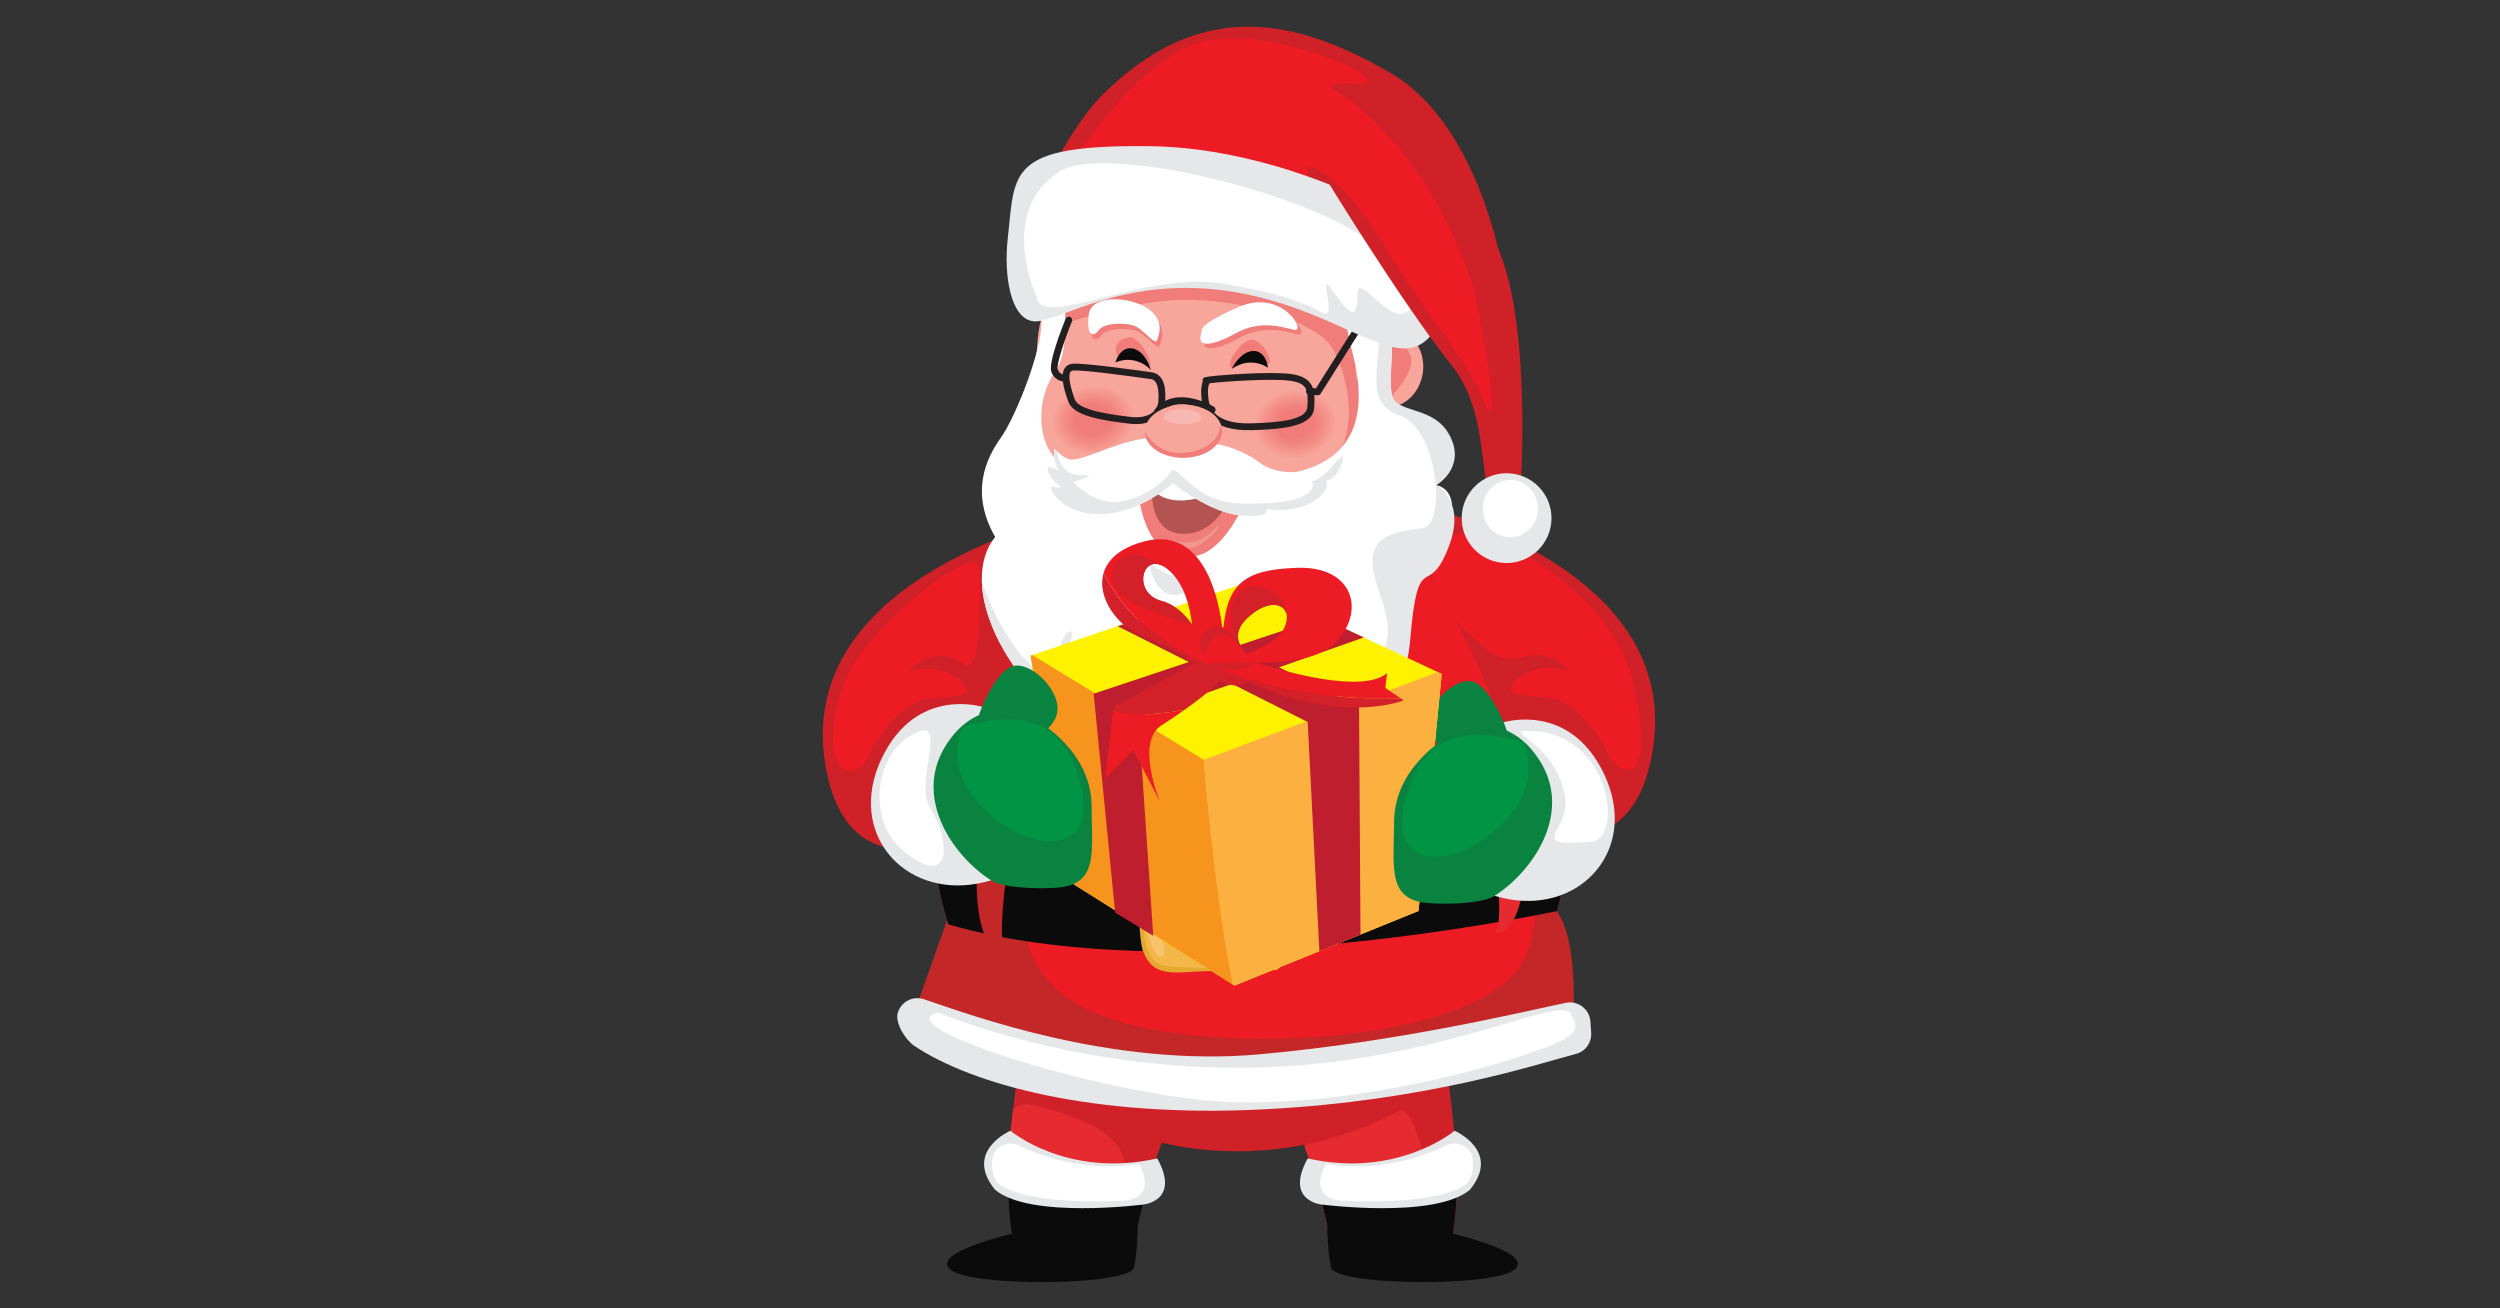 <svg xmlns="http://www.w3.org/2000/svg" xmlns:xlink="http://www.w3.org/1999/xlink" id="Layer_1" viewBox="0 0 1200 628"><rect x="0" y="0" width="1200" height="628" fill="#333333" stroke="none"/><defs><style>.cls-1{fill:none;}.cls-2{clip-path:url(#clippath);}.cls-3{fill:#f5958d;}.cls-4{fill:#f59890;}.cls-5{fill:#f5958e;}.cls-6{fill:#f5978f;}.cls-7{fill:#f5948c;}.cls-8{fill:#f5968e;}.cls-9{fill:#f59991;}.cls-10{fill:#f7a49a;}.cls-11{fill:#f7a097;}.cls-12{fill:#f7a399;}.cls-13{fill:#f7a198;}.cls-14{fill:#f7a299;}.cls-15{fill:#f8a59b;}.cls-16{fill:#f48f88;}.cls-17{fill:#f48e87;}.cls-18{fill:#f49089;}.cls-19{fill:#f4938b;}.cls-20{fill:#f4928b;}.cls-21{fill:#f3b749;}.cls-22{fill:#f59a91;}.cls-23{fill:#f9b7b2;}.cls-24{fill:#f8c36d;}.cls-25{fill:#009444;}.cls-26{fill:#f2827e;}.cls-27{fill:#f2837e;}.cls-28{fill:#f28882;}.cls-29{fill:#f28681;}.cls-30{fill:#f2847f;}.cls-31{fill:#f28782;}.cls-32{fill:#f28480;}.cls-33{fill:#f28580;}.cls-34{fill:#f69b92;}.cls-35{fill:#e6e7e8;}.cls-36{fill:#f7941d;}.cls-37{fill:#f69c93;}.cls-38{fill:#f69e95;}.cls-39{fill:#f69f96;}.cls-40{fill:#f69d94;}.cls-41{fill:#e62b30;}.cls-42{fill:#f4918a;}.cls-43{fill:#fff200;}.cls-44{fill:#fff;}.cls-45{fill:#ed1c24;}.cls-46{fill:#f38a84;}.cls-47{fill:#f38a83;}.cls-48{fill:#f38983;}.cls-49{fill:#f38d87;}.cls-50{fill:#f38c85;}.cls-51{fill:#f38c86;}.cls-52{fill:#f38b85;}.cls-53{fill:#ffc63f;}.cls-54{fill:#fbb040;}.cls-55{fill:#f17f7b;}.cls-56{fill:#f17f7c;}.cls-57{fill:#f1827d;}.cls-58{fill:#f1817d;}.cls-59{fill:#f17e7b;}.cls-60{fill:#f17e7a;}.cls-61{fill:#f17d7a;}.cls-62{fill:#f1807c;}.cls-63{fill:#f1978b;}.cls-64{fill:#e5a92f;}.cls-65{fill:#865f26;}.cls-66{fill:#b35453;}.cls-67{fill:#c32728;}.cls-68{fill:#be1e2d;}.cls-69{fill:#cf2127;}.cls-70{fill:#d32029;}.cls-71{fill:#231f20;}.cls-72{fill:#0a8341;}.cls-73{fill:#0b0b0b;}.cls-74{fill:#452614;}.cls-75{clip-path:url(#clippath-1);}.cls-76{clip-path:url(#clippath-4);}.cls-77{clip-path:url(#clippath-3);}.cls-78{clip-path:url(#clippath-2);}.cls-79{clip-path:url(#clippath-5);}</style><clipPath id="clippath"><rect class="cls-1" x="357.36" width="485.27" height="628"/></clipPath><clipPath id="clippath-1"><rect class="cls-1" x="357.36" width="485.27" height="628"/></clipPath><clipPath id="clippath-2"><path class="cls-1" d="m619.14 187.36c-10.79 1.76-18.35 10.44-16.9 19.4 1.46 8.96 11.39 14.8 22.18 13.04 10.79-1.76 18.35-10.44 16.9-19.4-1.28-7.88-9.13-13.35-18.35-13.35-1.26.0-2.54.1-3.83.31"/></clipPath><clipPath id="clippath-3"><rect class="cls-1" x="357.36" width="485.27" height="628"/></clipPath><clipPath id="clippath-4"><path class="cls-1" d="m521.99 185.44c-10.79 1.76-18.35 10.44-16.9 19.4 1.46 8.96 11.39 14.8 22.18 13.04 10.79-1.76 18.35-10.44 16.9-19.4-1.28-7.88-9.13-13.35-18.35-13.35-1.26.0-2.54.1-3.83.31"/></clipPath><clipPath id="clippath-5"><rect class="cls-1" x="357.36" width="485.27" height="628"/></clipPath></defs><g class="cls-2"><g class="cls-75"><path class="cls-69" d="m494.87 480.1s-5.42 24.17-8.58 52.26c-1.21 10.65-2.07 21.84-2.25 32.51 22.32 4.74 43.09 10.31 65 11.25 4.33-16.86 10.95-37.66 19.17-47.34 15.09-17.75-73.34-48.67-73.34-48.67"/><path class="cls-69" d="m696.31 597.7c-2.42.17-4.75.33-6.92.42l-49.67 3.17s-5.09-28.59-13.59-51.17c-3.25-8.67-7-16.42-11.17-21.34-15.09-17.75 73.34-48.67 73.34-48.67s17.75 79.59 8 117.6"/><path class="cls-41" d="m689.39 598.12-49.67 3.17s-5.09-28.59-13.59-51.17c14-8.83 36-21 46.17-17.59 9.83 3.25 14.83 39.5 17.09 65.59"/><path class="cls-73" d="m634.15 576.12c21.91-.94 42.68-6.51 65-11.25.16 9.88-.33 19.22-1.73 27.29 12.27 3.06 37.25 10.31 29.83 17.06-9.73 8.84-86.66 7.96-88.43-.88-1.65-8.25-1.76-18.7-1.77-20.07-.81-3.61-1.77-7.72-2.91-12.15"/><path class="cls-35" d="m698.21 542.75s-27.37 23.03-70.51 13.3c-11.25 20.34 6.57 22.11 6.57 22.11s54.4 7.08 71.28-7.07c15.22-18.56-7.33-28.33-7.33-28.33"/><path class="cls-44" d="m706.79 555.78c-.92-5.6-7.56-8.48-12.9-5.88-10.91 5.31-31.81 12.79-57.49 8.8-8.87 16.95 6.76 17.58 6.76 17.58s43.82 3 59.89-7.45c1.36-.89 2.39-2.23 2.92-3.71 1.19-3.35 1.27-6.54.81-9.33"/><path class="cls-69" d="m662.74 237.6S808 264.23 793.44 359.33c-14.2 92.74-120.82 3.08-120.82 3.08l-9.88-124.81z"/><path class="cls-69" d="m754.23 384.93c0 18.25-2.42 35.84-6.84 52.34-19.42 72.09-84.17 115.35-153.27 115.35s-117.85-40.09-138.93-108.93c-5.42-17.42-8.42-36.17-8.67-55.76-.08-1-.08-2-.08-3 0-60.76 26.67-114.43 67.34-146.18 24.67-19.34 54.51-30.67 86.59-30.67 60.09.0 112.1 39.59 137.43 97.34 10.5 23.92 16.42 50.92 16.42 79.51"/><path class="cls-67" d="m455.02 440.55L436.05 494s110.36 60.93 318.43 5.75c4.6-56.33-9.2-64.37-9.2-64.37s-185.65 38.51-290.26 5.17"/><path class="cls-45" d="m730.34 462.97c-20.07 32.87-119.36 42.66-179.27 30.75-80.87-16.08-56.38-68.11-58.97-111.22-4.8-79.99-9.69-33.54 6.9-78.46 12.07 36.21 49.72-52.15 75.7-70.98 94.94-68.78 188.97 175.32 155.64 229.91"/><path class="cls-69" d="m526.66 244.05s-145.26 26.63-130.7 121.73c14.2 92.74 120.82 3.08 120.82 3.08l9.88-124.81z"/><path class="cls-41" d="m538.49 578.21c-6.5-.42-20.59-1.33-51.01-3.25-4.33-17.09-3.79-19.76-1.2-42.6 2.08-1.5 4.33-2.33 6.67-2.42.0.0 39.67 6.92 45.67 24.17 3.5 9.92 2.12 8.18-.13 24.09"/><path class="cls-73" d="m549.04 576.12c-21.91-.94-42.68-6.51-65-11.25-.16 9.88.33 19.22 1.73 27.29-12.27 3.06-37.25 10.31-29.83 17.06 9.73 8.84 86.66 7.96 88.43-.88 1.65-8.25 1.76-18.7 1.77-20.07.81-3.61 1.77-7.72 2.91-12.15"/><path class="cls-35" d="m484.97 542.75s27.37 23.03 70.51 13.3c11.25 20.34-6.56 22.11-6.56 22.11s-54.4 7.08-71.28-7.07c-15.22-18.56 7.33-28.33 7.33-28.33"/><path class="cls-44" d="m476.4 555.78c.92-5.6 7.56-8.48 12.9-5.88 10.91 5.31 31.81 12.79 57.49 8.8 8.87 16.95-6.76 17.58-6.76 17.58s-43.82 3-59.89-7.45c-1.36-.89-2.4-2.23-2.92-3.71-1.19-3.35-1.27-6.54-.81-9.33"/><path class="cls-64" d="m585.54 371.27c0 9.48 7.69 17.17 17.17 17.17s17.17-7.69 17.17-17.17-7.69-17.17-17.17-17.17-17.17 7.69-17.17 17.17"/><path class="cls-53" d="m588.08 368.47c0 6.32 5.12 11.45 11.45 11.45s11.45-5.12 11.45-11.45-5.13-11.45-11.45-11.45-11.45 5.13-11.45 11.45"/><path class="cls-35" d="m430.97 486.02c1.65-5.28 7.31-8.15 12.56-6.38 22.94 7.72 90.2 32.79 160.94 26.44 67.17-6.03 125.76-20.29 147.14-24.72 5.83-1.21 11.37 3.02 11.78 8.96l.37 5.36c.33 4.73-2.7 9.02-7.3 10.2-17.37 4.47-70.9 22.66-150.28 26.63-82.08 4.1-139.67-12.07-167.26-30.46-4.31-2.87-9.5-11.09-7.96-16.03"/><path class="cls-44" d="m450.42 485.96s66.1 28.74 153.47 26.44c87.37-2.3 144.27-35.06 150.02-25.86s1.15 12.07-24.72 20.69c-25.86 8.62-90.81 25.29-146.57 21.27-55.75-4.02-158.64-36.21-132.2-42.53"/><path class="cls-73" d="m754.23 384.93c0 18.25-2.42 35.84-6.84 52.34-12.42 2.67-184.02 38.09-292.2 6.42-5.42-17.42-8.42-36.17-8.67-55.76 10.58 3.25 153.68 46.34 307.7-3"/><path class="cls-64" d="m602.38 397.17c-19.02.48-50.05 2.41-50.05 2.41-7.51 4.82-6.51 50.67-3.5 57.43 3 6.76 6.51 10.62 20.02 9.65s39.04-.97 43.04-.97c7.51.0 7.51-30.33 7.51-38.61.0-14.48 2-30.4-17.02-29.92m-4 55.98c-13.51.0-31.53.48-34.53-1.45s-1.5-26.54-1-30.4c.5-3.86-.5-9.65 8.01-9.65s28.03-1.45 30.03.0 4.5 4.34 4 8.69c-.5 4.34 7.01 32.82-6.51 32.82"/><path class="cls-64" d="m596.88 426.44s18.35-3.54 19.35 1.61c1 5.15 1.67 9.97-2 11.26-3.67 1.29-17.02 1.93-19.69-.96-2.67-2.9-1.67-11.9 2.34-11.9"/><path class="cls-21" d="m552 404.89c-1.69 4.69-3 33.94-3 39.41s1.33 15.6 7.51 18.5c6.17 2.9 51.05 1.45 53.89.48 2.84-.97 5.17-4.18 3.84-5.47-1.33-1.29-4.67-4.83-8.51-3.7s-30.2 2.41-38.2 1.29c-8.01-1.13-7.51-1.77-7.51-11.26s-.67-31.05 2-32.82 29.86-1.45 29.03-2.09-13.35-6.76-21.52-7.88c-8.17-1.13-16.18-.16-17.52 3.54"/><path class="cls-21" d="m595.04 431.27c-.5 2.9-1.67 6.11 2.5 6.92 4.17.8 12.35 2.09 14.68-.32 2.34-2.41 4-7.08-.33-8.36-4.34-1.29-16.85 1.77-16.85 1.77"/><path class="cls-24" d="m552.33 417.76s-2.34 27.83-.67 32.81c1.67 4.99 3.84 10.13 6.34 8.37 2.5-1.77-1.33-6.27-.83-21.23.5-14.96.83-32.81-4.84-19.95"/><path class="cls-24" d="m611.06 430.95c-5.36-3.56-11.68 5.47-6.84 6.11 4.84.64 11.68-2.89 6.84-6.11"/><path class="cls-67" d="m488.65 387.67s-12.07 57.76-6.03 70.7c-18.11-2.59-15.52-51.73-8.62-70.7s14.66.0 14.66.0"/><path class="cls-41" d="m711.92 377.33s12.07 57.76 6.03 70.7c18.11-2.59 15.52-51.73 8.62-70.7s-14.66.0-14.66.0"/><path class="cls-35" d="m472.09 339.44s-32.32-10.61-49.02 24.88c-16.7 35.5 10.66 66.31 46.03 59.83s42.66-37.07 36.49-54.28c-6.17-17.22-33.5-30.43-33.5-30.43"/><path class="cls-44" d="m437.29 352.96c-17.93 10.26-20.83 41.59-3.61 55.5 25.24 20.39 21.35-8.05 12.84-20.53-8.51-12.48 10.7-46.37-9.23-34.97"/><polygon class="cls-65" points="591.19 303.88 581.2 310.61 590.36 314.8 591.19 303.88"/><polygon class="cls-74" points="562.76 364 566.67 370.26 569.41 367.52 567.45 361.65 562.76 364"/><polygon class="cls-74" points="561.28 323 563.1 315.98 569.77 318.68 561.28 323"/><polygon class="cls-74" points="565.05 269.03 571.01 274.46 575.18 272.09 572.2 267 565.05 269.03"/><path class="cls-45" d="m415.29 365.95s12.9-28.67 30.87-30.59c17.97-1.92 20.02-1.34 16.64-6.63-3.38-5.3-15.98-10.86-26.74-5.73 7.48-11.34 22.23-9.26 28.1-3.24 8.21-1.63 5.68-40.07 5.68-47.06.0-13.63-53.03 27.51-63.95 53.22s-6.81 54.74 9.41 40.02"/><path class="cls-35" d="m721.04 346.87s32.32-10.61 49.02 24.88c16.7 35.5-10.66 66.31-46.03 59.83s-42.66-37.07-36.49-54.28c6.17-17.22 33.5-30.43 33.5-30.43"/><path class="cls-44" d="m736.22 350.94c37.02 1.86 43.17 51.69 27.57 53.09-32.32 2.9-10.01-5.48-12.46-20.9-4.56-28.73-34.2-33.15-15.1-32.19"/><path class="cls-45" d="m773.92 365.46s-12.9-28.67-30.87-30.59c-17.97-1.92-20.02-1.34-16.64-6.63 3.38-5.3 15.98-10.86 26.74-5.73-5.43-8.23-14.69-9.39-21.61-7.11-5.86 1.94-12.3.64-17.13-3.19-25.91-20.55-35.54-37.18-17.2-54.3 9.96-9.3 74.58 22.16 86.11 67.53 6.88 27.07 6.81 54.74-9.41 40.02"/><path class="cls-15" d="m499.91 209.94c12.79 38.62 50.47 62.63 94.07 55.53 48.7-7.93 76.1-51.74 68.54-98.22-6.71-41.21-38.63-70.8-79.68-71.38-5.26-.16-10.69.22-16.28 1.13-14.97 2.44-28.02 8.36-38.81 16.79-13.05 10.06-22.64 23.78-27.88 39.33-4.5 13.31-1.44 52.33.05 56.82"/><path class="cls-61" d="m499.67 216.53c12.79 38.62 50.47 62.63 94.07 55.53 48.7-7.93 76.1-51.74 68.54-98.22-6.71-41.21-38.63-70.8-79.68-71.38-19.76 4.65-38.9 10.55-55.09 17.92-13.05 10.06-22.64 23.78-27.88 39.33 18.97-7.98 47.09-15.23 66.93-15.75 31.38-.72 64.27 10.92 72.13 21.89 7.93 10.87 24.67 65.5-29.87 68.64l-42.89-13.96s-49.82 29.05-65.01-7.74c-.47 1.26-.94 2.52-1.25 3.75"/><path class="cls-15" d="m650.97 174.21c-1.65 10.22 4.16 19.66 12.98 21.08 8.81 1.42 17.29-5.72 18.94-15.94 1.65-10.22-4.16-19.66-12.98-21.08-8.81-1.42-17.3 5.72-18.94 15.94"/><path class="cls-61" d="m658.97 156.02s15.78 5.73 18.3 15.8c2.51 10.07-21.67 33.23-26.03 25.2s7.74-41 7.74-41"/></g><g class="cls-78"><rect class="cls-15" x="601.99" y="187.14" width="39.59" height="32.87" transform="translate(-24.63 102.55) rotate(-9.25)"/><path class="cls-15" d="m602.25 206.76c1.46 8.96 11.39 14.8 22.18 13.04 10.79-1.76 18.35-10.44 16.9-19.4-1.46-8.96-11.39-14.8-22.18-13.04-10.79 1.76-18.36 10.44-16.9 19.4"/><path class="cls-10" d="m602.47 206.72c1.44 8.86 11.26 14.63 21.93 12.89 10.67-1.74 18.15-10.32 16.71-19.18-1.44-8.86-11.26-14.63-21.93-12.89s-18.15 10.32-16.71 19.18"/><path class="cls-12" d="m602.69 206.69c1.43 8.76 11.13 14.46 21.68 12.75 10.55-1.72 17.94-10.21 16.52-18.96-1.43-8.76-11.13-14.46-21.68-12.75-10.55 1.72-17.94 10.21-16.52 18.96"/><path class="cls-14" d="m602.91 206.65c1.41 8.66 11 14.3 21.43 12.6 10.43-1.7 17.74-10.09 16.33-18.75s-11-14.3-21.43-12.6c-10.43 1.7-17.74 10.09-16.33 18.75"/><path class="cls-13" d="m603.12 206.61c1.39 8.56 10.88 14.13 21.18 12.45s17.53-9.97 16.14-18.53-10.88-14.13-21.18-12.45c-10.31 1.68-17.53 9.97-16.14 18.53"/><path class="cls-11" d="m603.34 206.58c1.38 8.46 10.75 13.97 20.93 12.31 10.19-1.66 17.33-9.86 15.95-18.31-1.38-8.46-10.75-13.97-20.93-12.31s-17.32 9.86-15.95 18.31"/><path class="cls-39" d="m603.56 206.54c1.36 8.35 10.62 13.8 20.68 12.16 10.06-1.64 17.12-9.74 15.76-18.09s-10.62-13.8-20.68-12.16c-10.06 1.64-17.12 9.74-15.76 18.09"/><path class="cls-38" d="m603.78 206.51c1.34 8.25 10.49 13.63 20.43 12.01 9.94-1.62 16.91-9.62 15.57-17.88-1.34-8.25-10.49-13.63-20.43-12.01-9.94 1.62-16.91 9.62-15.57 17.88"/><path class="cls-38" d="m604 206.47c1.33 8.15 10.37 13.47 20.19 11.87s16.71-9.5 15.38-17.66c-1.33-8.15-10.37-13.47-20.19-11.87s-16.71 9.5-15.38 17.66"/><path class="cls-40" d="m604.22 206.44c1.31 8.05 10.24 13.3 19.94 11.72s16.5-9.39 15.19-17.44c-1.31-8.05-10.24-13.3-19.94-11.72s-16.5 9.39-15.19 17.44"/><path class="cls-37" d="m604.44 206.4c1.29 7.95 10.11 13.13 19.69 11.58 9.58-1.56 16.29-9.27 15-17.22s-10.11-13.13-19.69-11.58c-9.58 1.56-16.29 9.27-15 17.22"/><path class="cls-34" d="m604.66 206.36c1.28 7.85 9.98 12.97 19.44 11.43s16.09-9.15 14.81-17.01c-1.28-7.85-9.98-12.97-19.44-11.43s-16.09 9.15-14.81 17"/><path class="cls-22" d="m604.88 206.33c1.26 7.75 9.85 12.8 19.19 11.28s15.88-9.04 14.62-16.79-9.85-12.8-19.19-11.28-15.88 9.04-14.62 16.79"/><path class="cls-9" d="m605.1 206.29c1.25 7.65 9.73 12.64 18.94 11.14 9.22-1.5 15.68-8.92 14.43-16.57-1.24-7.65-9.73-12.64-18.94-11.14-9.22 1.5-15.68 8.92-14.43 16.57"/><path class="cls-4" d="m605.32 206.26c1.23 7.55 9.6 12.47 18.69 10.99s15.47-8.8 14.24-16.35c-1.23-7.55-9.6-12.47-18.69-10.99s-15.47 8.8-14.24 16.35"/><path class="cls-6" d="m605.54 206.22c1.21 7.45 9.47 12.3 18.44 10.84s15.26-8.68 14.05-16.13-9.47-12.3-18.44-10.84-15.26 8.68-14.05 16.13"/><path class="cls-8" d="m605.76 206.19c1.2 7.35 9.34 12.14 18.19 10.7s15.06-8.57 13.86-15.92c-1.2-7.35-9.34-12.14-18.2-10.7-8.85 1.44-15.06 8.57-13.86 15.92"/><path class="cls-5" d="m605.98 206.15c1.18 7.25 9.21 11.97 17.95 10.55 8.73-1.42 14.85-8.45 13.67-15.7-1.18-7.25-9.21-11.97-17.95-10.55-8.73 1.42-14.85 8.45-13.67 15.7"/><path class="cls-3" d="m606.19 206.11c1.16 7.15 9.09 11.81 17.7 10.4 8.61-1.4 14.65-8.33 13.48-15.48-1.16-7.15-9.09-11.81-17.7-10.4-8.61 1.4-14.65 8.33-13.48 15.48"/><path class="cls-7" d="m606.41 206.08c1.15 7.05 8.96 11.64 17.45 10.26 8.49-1.38 14.44-8.21 13.29-15.26-1.15-7.05-8.96-11.64-17.45-10.26-8.49 1.38-14.44 8.21-13.29 15.26"/><path class="cls-19" d="m606.63 206.04c1.13 6.95 8.83 11.47 17.2 10.11s14.23-8.1 13.1-15.04c-1.13-6.95-8.83-11.47-17.2-10.11s-14.23 8.1-13.1 15.05"/><path class="cls-20" d="m606.85 206.01c1.11 6.85 8.7 11.31 16.95 9.96 8.25-1.34 14.03-7.98 12.91-14.83-1.11-6.85-8.7-11.31-16.95-9.97s-14.03 7.98-12.91 14.83"/><path class="cls-42" d="m607.07 205.97c1.1 6.75 8.57 11.14 16.7 9.82 8.13-1.32 13.82-7.86 12.72-14.61-1.1-6.75-8.58-11.14-16.7-9.82-8.13 1.32-13.82 7.86-12.72 14.61"/><path class="cls-18" d="m607.29 205.94c1.08 6.64 8.45 10.98 16.45 9.67 8-1.3 13.62-7.75 12.53-14.39-1.08-6.64-8.45-10.97-16.45-9.67s-13.62 7.75-12.53 14.39"/><path class="cls-18" d="m607.51 205.9c1.06 6.54 8.32 10.81 16.2 9.53s13.41-7.63 12.34-14.17c-1.07-6.54-8.32-10.81-16.2-9.53s-13.41 7.63-12.34 14.17"/><path class="cls-16" d="m607.73 205.87c1.05 6.44 8.19 10.64 15.95 9.38s13.2-7.51 12.15-13.96c-1.05-6.44-8.19-10.64-15.95-9.38-7.76 1.26-13.2 7.51-12.15 13.96"/><path class="cls-17" d="m607.95 205.83c1.03 6.34 8.06 10.48 15.71 9.23 7.64-1.24 13-7.39 11.96-13.74s-8.06-10.48-15.7-9.23c-7.64 1.24-13 7.39-11.97 13.74"/><path class="cls-49" d="m608.17 205.79c1.02 6.24 7.94 10.31 15.46 9.09s12.79-7.28 11.78-13.52c-1.02-6.24-7.94-10.31-15.46-9.09s-12.79 7.28-11.78 13.52"/><path class="cls-51" d="m608.39 205.76c1 6.14 7.81 10.15 15.21 8.94 7.4-1.2 12.59-7.16 11.59-13.3-1-6.14-7.81-10.15-15.21-8.94-7.4 1.2-12.59 7.16-11.59 13.3"/><path class="cls-50" d="m608.61 205.72c.98 6.04 7.68 9.98 14.96 8.79 7.28-1.18 12.38-7.04 11.4-13.08-.98-6.04-7.68-9.98-14.96-8.79-7.28 1.18-12.38 7.04-11.4 13.08"/><path class="cls-52" d="m608.83 205.69c.97 5.94 7.55 9.81 14.71 8.65 7.16-1.16 12.17-6.93 11.21-12.87-.97-5.94-7.55-9.81-14.71-8.65-7.16 1.16-12.17 6.93-11.21 12.87"/><path class="cls-46" d="m609.05 205.65c.95 5.84 7.42 9.65 14.46 8.5 7.04-1.15 11.97-6.81 11.02-12.65s-7.42-9.65-14.46-8.5c-7.04 1.15-11.97 6.81-11.02 12.65"/><path class="cls-47" d="m609.26 205.61c.93 5.74 7.3 9.48 14.21 8.36 6.91-1.13 11.76-6.69 10.83-12.43s-7.3-9.48-14.21-8.36c-6.91 1.13-11.76 6.69-10.83 12.43"/><path class="cls-48" d="m609.48 205.58c.92 5.64 7.17 9.32 13.96 8.21 6.79-1.11 11.56-6.57 10.64-12.21-.92-5.64-7.17-9.32-13.96-8.21-6.79 1.11-11.56 6.57-10.64 12.21"/><path class="cls-28" d="m609.7 205.54c.9 5.54 7.04 9.15 13.71 8.06 6.67-1.09 11.35-6.46 10.45-12s-7.04-9.15-13.71-8.06c-6.67 1.09-11.35 6.46-10.45 12"/><path class="cls-31" d="m609.92 205.51c.88 5.44 6.91 8.98 13.46 7.92 6.55-1.07 11.14-6.34 10.26-11.78s-6.91-8.98-13.46-7.92c-6.55 1.07-11.14 6.34-10.26 11.78"/><path class="cls-29" d="m610.14 205.47c.87 5.34 6.79 8.82 13.22 7.77 6.43-1.05 10.94-6.22 10.07-11.56s-6.79-8.82-13.22-7.77c-6.43 1.05-10.94 6.22-10.07 11.56"/><path class="cls-29" d="m610.36 205.44c.85 5.24 6.66 8.65 12.97 7.62 6.31-1.03 10.73-6.11 9.88-11.34-.85-5.24-6.66-8.65-12.97-7.62-6.31 1.03-10.73 6.11-9.88 11.34"/><path class="cls-33" d="m610.58 205.4c.84 5.14 6.53 8.48 12.72 7.48 6.19-1.01 10.53-5.99 9.69-11.12-.84-5.14-6.53-8.48-12.72-7.48-6.19 1.01-10.53 5.99-9.69 11.12"/><path class="cls-32" d="m610.8 205.37c.82 5.04 6.4 8.32 12.47 7.33 6.07-.99 10.32-5.87 9.5-10.91s-6.4-8.32-12.47-7.33c-6.07.99-10.32 5.87-9.5 10.91"/><path class="cls-30" d="m611.02 205.33c.8 4.94 6.27 8.15 12.22 7.18s10.11-5.75 9.31-10.69c-.8-4.94-6.27-8.15-12.22-7.18s-10.11 5.75-9.31 10.69"/><path class="cls-27" d="m611.24 205.29c.79 4.84 6.15 7.99 11.97 7.04 5.82-.95 9.91-5.64 9.12-10.47-.79-4.84-6.15-7.99-11.97-7.04-5.82.95-9.91 5.64-9.12 10.47"/><path class="cls-26" d="m611.46 205.26c.77 4.73 6.02 7.82 11.72 6.89s9.7-5.52 8.93-10.25c-.77-4.73-6.02-7.82-11.72-6.89s-9.7 5.52-8.93 10.25"/><path class="cls-57" d="m611.68 205.22c.75 4.63 5.89 7.65 11.47 6.75 5.58-.91 9.49-5.4 8.74-10.04-.75-4.63-5.89-7.65-11.47-6.75s-9.5 5.4-8.74 10.04"/><path class="cls-58" d="m611.9 205.19c.74 4.53 5.76 7.49 11.22 6.6 5.46-.89 9.29-5.28 8.55-9.82-.74-4.53-5.76-7.49-11.22-6.6-5.46.89-9.29 5.28-8.55 9.82"/><path class="cls-58" d="m612.12 205.15c.72 4.43 5.64 7.32 10.97 6.45 5.34-.87 9.08-5.17 8.36-9.6s-5.64-7.32-10.98-6.45-9.08 5.17-8.36 9.6"/><path class="cls-62" d="m612.34 205.12c.71 4.33 5.51 7.16 10.73 6.31s8.88-5.05 8.17-9.38c-.71-4.33-5.51-7.16-10.73-6.31s-8.88 5.05-8.17 9.38"/><path class="cls-56" d="m612.55 205.08c.69 4.23 5.38 6.99 10.48 6.16s8.67-4.93 7.98-9.17c-.69-4.23-5.38-6.99-10.48-6.16s-8.67 4.93-7.98 9.16"/><path class="cls-55" d="m612.77 205.04c.67 4.13 5.25 6.82 10.23 6.01s8.47-4.82 7.79-8.95c-.67-4.13-5.25-6.82-10.23-6.01s-8.47 4.82-7.79 8.95"/><path class="cls-59" d="m612.99 205.01c.66 4.03 5.12 6.66 9.98 5.87s8.26-4.7 7.6-8.73-5.12-6.66-9.98-5.87-8.26 4.7-7.6 8.73"/><path class="cls-60" d="m613.21 204.97c.64 3.93 5 6.49 9.73 5.72s8.05-4.58 7.41-8.51c-.64-3.93-5-6.49-9.73-5.72s-8.05 4.58-7.41 8.51"/><path class="cls-61" d="m613.43 204.94c.62 3.83 4.87 6.33 9.48 5.57 4.61-.75 7.85-4.46 7.22-8.29-.62-3.83-4.87-6.33-9.48-5.57-4.61.75-7.85 4.46-7.22 8.29"/><path class="cls-61" d="m613.65 204.9c.61 3.73 4.74 6.16 9.23 5.43s7.64-4.35 7.03-8.08c-.61-3.73-4.74-6.16-9.23-5.43s-7.64 4.35-7.03 8.08"/><path class="cls-61" d="m613.87 204.87c.59 3.63 4.61 5.99 8.98 5.28s7.44-4.23 6.84-7.86c-.59-3.63-4.61-5.99-8.98-5.28s-7.44 4.23-6.84 7.86"/></g><g class="cls-77"><path class="cls-69" d="m722.85 138.17s-9.71-76.85-55.86-103.44c-46.15-26.59-91.68-35.67-138.48 11.48-18.04 18.17-37.71 63.41-37.71 63.41l232.04 28.55z"/><path class="cls-45" d="m498.64 103.26c-1.88 2.52 38.93-71.09 76.37-82.68 31.14-9.65 89.66 15.73 80.41 19.03s-22.54-10.7-26.64 30.63c-4.1 41.32 1.46 35.09-52.57 34.82-54.03-.27-77.31 17.76-77.58-1.79"/></g><g class="cls-76"><rect class="cls-15" x="504.84" y="185.23" width="39.59" height="32.87" transform="translate(-25.59 86.92) rotate(-9.25)"/><path class="cls-15" d="m505.1 204.84c1.46 8.96 11.39 14.8 22.18 13.04 10.79-1.76 18.35-10.44 16.9-19.4-1.46-8.96-11.39-14.8-22.18-13.04-10.79 1.76-18.35 10.44-16.9 19.4"/><path class="cls-10" d="m505.32 204.81c1.44 8.86 11.26 14.63 21.93 12.89s18.15-10.32 16.71-19.18c-1.44-8.86-11.26-14.63-21.93-12.89-10.67 1.74-18.15 10.32-16.71 19.18"/><path class="cls-12" d="m505.54 204.77c1.43 8.76 11.13 14.46 21.68 12.75 10.55-1.72 17.94-10.21 16.52-18.96-1.42-8.76-11.13-14.46-21.68-12.75-10.55 1.72-17.94 10.21-16.52 18.96"/><path class="cls-14" d="m505.75 204.74c1.41 8.66 11 14.3 21.43 12.6 10.43-1.7 17.74-10.09 16.33-18.75s-11-14.3-21.43-12.6c-10.43 1.7-17.74 10.09-16.33 18.75"/><path class="cls-13" d="m505.97 204.7c1.39 8.56 10.88 14.13 21.18 12.45 10.31-1.68 17.53-9.97 16.14-18.53s-10.88-14.13-21.18-12.45c-10.31 1.68-17.53 9.97-16.14 18.53"/><path class="cls-11" d="m506.19 204.66c1.38 8.46 10.75 13.97 20.93 12.31s17.32-9.86 15.95-18.31c-1.38-8.45-10.75-13.97-20.93-12.31-10.18 1.66-17.32 9.86-15.95 18.31"/><path class="cls-39" d="m506.41 204.63c1.36 8.35 10.62 13.8 20.68 12.16 10.06-1.64 17.12-9.74 15.76-18.09-1.36-8.36-10.62-13.8-20.68-12.16-10.06 1.64-17.12 9.74-15.76 18.09"/><path class="cls-38" d="m506.63 204.59c1.34 8.25 10.49 13.63 20.43 12.01 9.94-1.62 16.91-9.62 15.57-17.88-1.34-8.25-10.49-13.63-20.43-12.01-9.94 1.62-16.91 9.62-15.57 17.87"/><path class="cls-38" d="m506.85 204.56c1.33 8.15 10.36 13.47 20.19 11.87 9.82-1.6 16.71-9.5 15.38-17.66-1.33-8.15-10.37-13.47-20.19-11.87s-16.71 9.5-15.38 17.66"/><path class="cls-40" d="m507.07 204.52c1.31 8.05 10.24 13.3 19.94 11.72s16.5-9.39 15.19-17.44-10.24-13.3-19.94-11.72-16.5 9.39-15.19 17.44"/><path class="cls-37" d="m507.29 204.49c1.29 7.95 10.11 13.13 19.69 11.58 9.58-1.56 16.29-9.27 15-17.22s-10.11-13.13-19.69-11.58c-9.58 1.56-16.29 9.27-15 17.22"/><path class="cls-34" d="m507.51 204.45c1.28 7.85 9.98 12.97 19.44 11.43s16.09-9.15 14.81-17c-1.28-7.85-9.98-12.97-19.44-11.43s-16.09 9.15-14.81 17"/><path class="cls-22" d="m507.73 204.42c1.26 7.75 9.85 12.8 19.19 11.28s15.88-9.04 14.62-16.79-9.85-12.8-19.19-11.28-15.88 9.04-14.62 16.79"/><path class="cls-9" d="m507.95 204.38c1.24 7.65 9.73 12.64 18.94 11.14 9.22-1.5 15.68-8.92 14.43-16.57s-9.73-12.64-18.94-11.14c-9.22 1.5-15.68 8.92-14.43 16.57"/><path class="cls-4" d="m508.17 204.34c1.23 7.55 9.6 12.47 18.69 10.99s15.47-8.8 14.24-16.35c-1.23-7.55-9.6-12.47-18.69-10.99s-15.47 8.8-14.24 16.35"/><path class="cls-6" d="m508.39 204.31c1.21 7.45 9.47 12.3 18.44 10.84s15.26-8.68 14.05-16.13-9.47-12.3-18.44-10.84-15.26 8.68-14.05 16.13"/><path class="cls-8" d="m508.61 204.27c1.2 7.35 9.34 12.14 18.19 10.7 8.85-1.44 15.06-8.57 13.86-15.92-1.2-7.35-9.34-12.14-18.19-10.7s-15.06 8.57-13.86 15.92"/><path class="cls-5" d="m508.82 204.24c1.18 7.25 9.21 11.97 17.95 10.55 8.73-1.42 14.85-8.45 13.67-15.7-1.18-7.25-9.21-11.97-17.95-10.55-8.73 1.42-14.85 8.45-13.67 15.7"/><path class="cls-3" d="m509.04 204.2c1.16 7.15 9.09 11.81 17.7 10.4 8.61-1.4 14.65-8.33 13.48-15.48-1.16-7.15-9.09-11.81-17.7-10.4-8.61 1.4-14.65 8.33-13.48 15.48"/><path class="cls-7" d="m509.26 204.16c1.15 7.05 8.96 11.64 17.45 10.26 8.49-1.38 14.44-8.21 13.29-15.26-1.15-7.05-8.96-11.64-17.45-10.26-8.49 1.38-14.44 8.22-13.29 15.26"/><path class="cls-19" d="m509.48 204.13c1.13 6.95 8.83 11.47 17.2 10.11 8.37-1.36 14.23-8.1 13.1-15.04-1.13-6.95-8.83-11.47-17.2-10.11s-14.23 8.1-13.1 15.04"/><path class="cls-20" d="m509.7 204.09c1.11 6.85 8.7 11.31 16.95 9.97s14.03-7.98 12.91-14.83c-1.11-6.85-8.7-11.31-16.95-9.97s-14.03 7.98-12.91 14.83"/><path class="cls-42" d="m509.92 204.06c1.1 6.75 8.58 11.14 16.7 9.82 8.13-1.32 13.82-7.86 12.72-14.61s-8.58-11.14-16.7-9.82c-8.13 1.32-13.82 7.86-12.72 14.61"/><path class="cls-18" d="m510.14 204.02c1.08 6.64 8.45 10.98 16.45 9.67 8-1.3 13.62-7.75 12.53-14.39-1.08-6.65-8.45-10.98-16.45-9.67-8 1.3-13.62 7.75-12.53 14.39"/><path class="cls-18" d="m510.36 203.99c1.07 6.54 8.32 10.81 16.2 9.53s13.41-7.63 12.34-14.17c-1.06-6.54-8.32-10.81-16.2-9.53s-13.41 7.63-12.34 14.17"/><path class="cls-16" d="m510.58 203.95c1.05 6.44 8.19 10.64 15.95 9.38s13.2-7.51 12.15-13.96c-1.05-6.44-8.19-10.64-15.95-9.38-7.76 1.26-13.2 7.51-12.15 13.96"/><path class="cls-17" d="m510.8 203.92c1.03 6.34 8.06 10.48 15.7 9.23 7.64-1.24 13-7.39 11.97-13.74-1.03-6.34-8.06-10.48-15.7-9.23-7.64 1.24-13 7.39-11.97 13.74"/><path class="cls-49" d="m511.02 203.88c1.02 6.24 7.94 10.31 15.46 9.09s12.79-7.28 11.78-13.52c-1.02-6.24-7.94-10.31-15.46-9.09s-12.79 7.28-11.78 13.52"/><path class="cls-51" d="m511.24 203.84c1 6.14 7.81 10.14 15.21 8.94 7.4-1.2 12.59-7.16 11.59-13.3-1-6.14-7.81-10.14-15.21-8.94-7.4 1.2-12.59 7.16-11.59 13.3"/><path class="cls-50" d="m511.46 203.81c.98 6.04 7.68 9.98 14.96 8.79 7.28-1.18 12.38-7.04 11.4-13.08-.98-6.04-7.68-9.98-14.96-8.79-7.28 1.18-12.38 7.04-11.4 13.08"/><path class="cls-52" d="m511.68 203.77c.97 5.94 7.55 9.81 14.71 8.65s12.17-6.93 11.21-12.87c-.97-5.94-7.55-9.81-14.71-8.65-7.16 1.16-12.17 6.93-11.21 12.87"/><path class="cls-46" d="m511.89 203.74c.95 5.84 7.42 9.65 14.46 8.5 7.04-1.15 11.97-6.81 11.02-12.65s-7.42-9.65-14.46-8.5c-7.04 1.15-11.97 6.81-11.02 12.65"/><path class="cls-47" d="m512.11 203.7c.93 5.74 7.3 9.48 14.21 8.36 6.91-1.13 11.76-6.69 10.83-12.43s-7.3-9.48-14.21-8.36c-6.91 1.13-11.76 6.69-10.83 12.43"/><path class="cls-48" d="m512.33 203.67c.92 5.64 7.17 9.31 13.96 8.21 6.79-1.11 11.56-6.57 10.64-12.21-.92-5.64-7.17-9.31-13.96-8.21-6.79 1.11-11.56 6.57-10.64 12.21"/><path class="cls-28" d="m512.55 203.63c.9 5.54 7.04 9.15 13.71 8.06 6.67-1.09 11.35-6.46 10.45-12s-7.04-9.15-13.71-8.06c-6.67 1.09-11.35 6.46-10.45 12"/><path class="cls-31" d="m512.77 203.59c.89 5.44 6.91 8.98 13.46 7.92 6.55-1.07 11.14-6.34 10.26-11.78-.89-5.44-6.91-8.98-13.46-7.92-6.55 1.07-11.14 6.34-10.26 11.78"/><path class="cls-29" d="m512.99 203.56c.87 5.34 6.79 8.82 13.22 7.77 6.43-1.05 10.94-6.22 10.07-11.56s-6.79-8.82-13.22-7.77c-6.43 1.05-10.94 6.22-10.07 11.56"/><path class="cls-29" d="m513.21 203.52c.85 5.24 6.66 8.65 12.97 7.62 6.31-1.03 10.73-6.1 9.88-11.34s-6.66-8.65-12.97-7.62c-6.31 1.03-10.73 6.11-9.88 11.34"/><path class="cls-33" d="m513.43 203.49c.84 5.14 6.53 8.48 12.72 7.48 6.19-1.01 10.53-5.99 9.69-11.13-.84-5.14-6.53-8.48-12.72-7.48-6.19 1.01-10.53 5.99-9.69 11.12"/><path class="cls-32" d="m513.65 203.45c.82 5.04 6.4 8.32 12.47 7.33 6.07-.99 10.32-5.87 9.5-10.91s-6.4-8.32-12.47-7.33c-6.07.99-10.32 5.87-9.5 10.91"/><path class="cls-30" d="m513.87 203.42c.8 4.94 6.27 8.15 12.22 7.18s10.11-5.75 9.31-10.69c-.8-4.94-6.27-8.15-12.22-7.18-5.94.97-10.11 5.75-9.31 10.69"/><path class="cls-27" d="m514.09 203.38c.79 4.84 6.15 7.99 11.97 7.04 5.82-.95 9.91-5.64 9.12-10.47-.79-4.84-6.15-7.99-11.97-7.04-5.82.95-9.91 5.64-9.12 10.47"/><path class="cls-26" d="m514.31 203.34c.77 4.73 6.02 7.82 11.72 6.89s9.7-5.52 8.93-10.25-6.02-7.82-11.72-6.89-9.7 5.52-8.93 10.25"/><path class="cls-57" d="m514.53 203.31c.75 4.63 5.89 7.65 11.47 6.75 5.58-.91 9.5-5.4 8.74-10.04s-5.89-7.65-11.47-6.75c-5.58.91-9.5 5.4-8.74 10.04"/><path class="cls-58" d="m514.75 203.27c.74 4.53 5.76 7.49 11.22 6.6 5.46-.89 9.29-5.28 8.55-9.82-.74-4.53-5.76-7.49-11.22-6.6-5.46.89-9.29 5.28-8.55 9.82"/><path class="cls-58" d="m514.97 203.24c.72 4.43 5.64 7.32 10.97 6.45 5.34-.87 9.08-5.17 8.36-9.6s-5.64-7.32-10.98-6.45-9.08 5.17-8.36 9.6"/><path class="cls-62" d="m515.18 203.2c.71 4.33 5.51 7.16 10.73 6.31s8.88-5.05 8.17-9.38c-.7-4.33-5.51-7.16-10.73-6.31s-8.88 5.05-8.17 9.38"/><path class="cls-56" d="m515.4 203.17c.69 4.23 5.38 6.99 10.48 6.16s8.67-4.93 7.98-9.17c-.69-4.23-5.38-6.99-10.48-6.16s-8.67 4.93-7.98 9.17"/><path class="cls-55" d="m515.62 203.13c.67 4.13 5.25 6.82 10.23 6.01s8.47-4.82 7.79-8.95c-.67-4.13-5.25-6.82-10.23-6.01s-8.47 4.82-7.79 8.95"/><path class="cls-59" d="m515.84 203.09c.66 4.03 5.12 6.66 9.98 5.87s8.26-4.7 7.6-8.73-5.12-6.66-9.98-5.87-8.26 4.7-7.6 8.73"/><path class="cls-60" d="m516.06 203.06c.64 3.93 5 6.49 9.73 5.72s8.05-4.58 7.41-8.51c-.64-3.93-5-6.49-9.73-5.72s-8.05 4.58-7.41 8.51"/><path class="cls-61" d="m516.28 203.02c.62 3.83 4.87 6.33 9.48 5.57 4.61-.75 7.85-4.46 7.22-8.29-.62-3.83-4.87-6.33-9.48-5.57-4.61.75-7.85 4.46-7.22 8.29"/><path class="cls-61" d="m516.5 202.99c.61 3.73 4.74 6.16 9.23 5.43s7.64-4.35 7.03-8.08c-.61-3.73-4.74-6.16-9.23-5.43s-7.64 4.35-7.03 8.08"/><path class="cls-61" d="m516.72 202.95c.59 3.63 4.61 5.99 8.98 5.28s7.44-4.23 6.84-7.86c-.59-3.63-4.61-5.99-8.98-5.28s-7.44 4.23-6.84 7.86"/></g><g class="cls-79"><path class="cls-61" d="m590.45 175.25c.39 3.83 6.34-1.96 10.24-2.36 3.91-.39 9.23 4.01 8.84.18-.39-3.83-5.18-10.41-9.09-10.01-3.91.39-10.39 8.37-10 12.2"/><path class="cls-61" d="m535.61 168.43c.39 3.83 3.13 3.36 7.04 2.97 3.91-.39 9.88 6.72 9.49 2.89s-5.94-12.77-9.85-12.37c-3.91.39-7.07 2.68-6.68 6.51"/><path class="cls-44" d="m497.92 333.93c-7.08 9.93.32 39.3 16.45 41.91s35.17 23.07 35.17 23.07 9.98-4.58 21.44-7.8c11.54-3.31 28.55-2.03 52.93-18.24 24.46-16.23 11.29-21.94 33.62-35.2 22.25-13.25 9.5-32.96 13.08-55.58 3.65-22.72 14.95-3.11 23.46-25.52 8.61-22.34-4.69-23.64-4.69-23.64s3.3-6.7-4.42-21.99c-7.74-15.37-15.34-11.77-17.02-22.06-1.66-10.2 3.77-46.89-2.17-56.39-1.73-2.84-4.63-5.07-7.77-6.76-7.34-4.12-16.34-5.45-16.34-5.45s.22 19.22 8.05 51.22c7.81 31.91-2.28 53.95-38.86 56.73-22.42 1.7-41.43-8.12-48.94-7.57s-37.64 12.04-51.37 2.96c-13.73-9.16-13.36-32.28-4.13-45.09 9.31-12.83 2.71-47.64 2.71-47.64s-12.48 7.03-9.58 19.64c2.99 12.69-12.05 49.74-19.15 59.59-7.08 9.93-14.91 26.31-2.71 47.64-4.24 5.08-6.53 12.29-6.41 20.8.29 15.24 8.21 34.89 26.66 55.36"/><path class="cls-35" d="m497.92 333.93c-7.08 9.93.32 39.3 16.45 41.91s35.17 23.07 35.17 23.07 9.98-4.58 21.44-7.8c11.54-3.31 28.55-2.03 52.93-18.24 24.46-16.23 11.29-21.94 33.62-35.2 22.25-13.25 17.58-23.88 21.16-46.5 3.65-22.72 8.21-6.34 16.72-28.75 8.61-22.34-6.04-29.49-6.04-29.49s14.4-8.25 6.67-23.54c-7.74-15.37-26.44-10.22-28.11-20.51-1.66-10.2 3.77-46.89-2.17-56.39-1.73-2.84-4.63-5.07-7.77-6.76 3.51 7.54 6.25 17.14 5.17 28.12-2.66 26.69-6.46 40.5 8.54 45.52 18.75 6.27 22.44 52.25 11.42 54.05-11.1 1.81-24.93 2.3-24.3 17.06.71 14.75 13.58 28.03 3.46 46.32-10.12 18.2-15.37 20.22-21.37 4.64-6.09-15.64-16.99-.42-11.06 9.08 5.94 9.5-3.35 27.65-17.27 38.61-13.91 11.05-21.02-75.19-23.41-63.4-2.48 11.72 6.31 49.64.45 61.91-5.86 12.27-31.97 23.53-39.01 12.43-7.03-11.01-6.36-39.07-8.44-30.04-1.99 9.02 3.75 33.42-10.33 27.86-14-5.57-43.02-12.16-26.84-47.14 16.09-34.96 7.49-29.17 4.87-23.51-2.54 5.65-4.74 24.33-18.75 8.29-8.63-9.99-16.03-24.33-19.86-36.96.29 15.24 8.21 34.89 26.66 55.36"/><path class="cls-61" d="m600.77 233.05s-10.35 31.55-27.74 34.01c-17.38 2.45-26.06-13.52-27.5-38.63-1.44-25.12 21.47-9.93 21.47-9.93s34.4-4.84 33.78 14.56"/><path class="cls-66" d="m594.15 229.58s-6.62 27.24-26.39 26.68c-19.77-.57-14.25-29.9-14.25-29.9s29.5-7.07 40.63 3.22"/><path class="cls-44" d="m588.81 232.81s-11.88 8.37-24.16 7.34-12.49-9.32-12.49-9.32 32.61-1.9 36.65 1.98"/><path class="cls-63" d="m584.44 252.24s-7.7 11.74-21.78 7.04c-4.51 1.83.87 5.32 8.49 3.86s15.67-11.07 13.29-10.9"/><path class="cls-35" d="m551.52 270.04s19.22 16.09 32.73 2.53c-21.49 23.59-30.65 10.23-32.73-2.53"/><path class="cls-44" d="m509.58 233.99s-3.03.07-4.89-.47 3.94 13.29 23.11 13.3c19.24-.09 35.15-14.92 35.15-14.92s18.07 14.54 33.1 15.55c15.04 1.1 11.73-3.18 11.73-3.18s12.21 2.4 21.78-3.12c9.57-5.53 7.01-10.35 7.01-10.35 6.76-1.52 9.24-13.24 7.72-11.73-.21.29-.98.75-2.21 1.46-6.34 3.57-24.54 11.09-37.97 1.2-15.86-11.86-35.3-9.37-35.3-9.37-23.11-9.16-49.42 11.76-56.67 7.71-2.6-1.44-4.07-2.71-4.89-3.59-1.42-1.46-.77-1.65-1.24.71-.73 3.33 1.81 7.98 2.17 8.68-1.03-.59-6.51-3.67-5.07.49 1.59 4.56 6.48 7.64 6.48 7.64"/><path class="cls-35" d="m509.58 233.99s-3.03.07-4.89-.47 3.94 13.29 23.11 13.3c19.24-.09 35.15-14.92 35.15-14.92s18.07 14.54 33.1 15.55c15.04 1.1 11.73-3.18 11.73-3.18s12.21 2.4 21.78-3.12c9.57-5.53 7.01-10.35 7.01-10.35 6.76-1.52 9.24-13.24 7.72-11.73-.21.29-.98.75-2.21 1.46-3.03 4.21-7.45 9.23-12.39 10.54 2.27 3.6-2.55 8.69-15.44 9.94-12.88 1.25-27.64 1.88-37.51-4.79-9.8-6.76-12.97-12.75-14.69-9.85s-10.33 11.73-23.43 14.28c-13.09 2.55-23.38-9.28-23.38-9.28s10.48-3.06 6.48-3.25c-3.57-.18-11.86 1.85-14.48-11.66-1.42-1.46-.77-1.65-1.24.71-.73 3.33 1.81 7.98 2.17 8.68-1.03-.59-6.51-3.67-5.07.49 1.59 4.56 6.48 7.64 6.48 7.64"/><path class="cls-71" d="m632.79 189.72c.46-.07.87-.34 1.12-.74L655 155.55c.49-.77.26-1.78-.51-2.26-.76-.49-1.77-.26-2.26.51l-20.57 32.59-3.04-.22c-.92-.09-1.69.61-1.76 1.52-.07.9.61 1.69 1.52 1.76l4.02.29c.13.0.26.0.38-.02"/><path class="cls-71" d="m616.85 205.25c7.9-1.29 13.66-3.94 13.97-9.7.38-7.07.79-14.38-11.12-16.03-10.02-1.38-38.4.68-41.34 1.56-.87.27-1.35 1.19-1.08 2.06.0.0.0.02.01.03-.63 1.62-1.08 4.43-.41 9.22.76 5.49 4.87 14.63 23.79 14.09 5.69-.17 11.33-.44 16.17-1.23M580.52 184c5.91-.84 29.7-2.47 38.72-1.23 8.55 1.18 8.72 4.72 8.29 12.6-.34 6.2-13.16 7.43-26.96 7.83-8.58.25-19.09-1.51-20.44-11.25-.72-5.15.04-7.27.4-7.94"/><path class="cls-71" d="m548.69 203.29c2.69-.44 5.01-1.43 6.8-2.92 2.27-1.89 3.57-4.42 3.77-7.34.36-5.34.17-12.61-5.7-14.2-.07-.02-.13-.03-.2-.04-1.34-.19-32.81-4.75-38.53-4.21-1.68.17-2.99.94-3.82 2.25-1.76 2.81-1.17 7.93 1.85 16.13 2.5 6.78 16.6 8.94 29.62 10.43 2.23.26 4.31.22 6.21-.09m4.1-21.28c2.63.78 3.65 4.22 3.2 10.79-.14 1.99-1.03 3.74-2.59 5.04-2.37 1.97-6.07 2.79-10.41 2.29-7.58-.87-25.03-2.86-27.04-8.31-3.37-9.14-2.8-12.22-2.15-13.25.19-.3.5-.66 1.35-.73 4.41-.42 28.56 2.86 37.65 4.17"/><path class="cls-71" d="m511.58 183.15c.82-.13 1.42-.87 1.37-1.71-.05-.9-.82-1.6-1.73-1.54-.23.0-2.45.0-3.5-2.51-.77-1.97 2.94-13.54 6.82-23.13.34-.84-.07-1.8-.91-2.14-.83-.34-1.79.06-2.14.91-2.02 4.99-8.49 21.6-6.81 25.63 1.98 4.74 6.53 4.53 6.72 4.52.06.0.11.0.17-.02"/><path class="cls-71" d="m582.1 198.27c.46-.08.89-.35 1.15-.78.46-.78.21-1.79-.57-2.25-.74-.45-18.39-10.75-28.19 1.12-.58.7-.47 1.73.22 2.31.7.57 1.73.47 2.31-.22 7.99-9.7 23.81-.48 23.98-.38.34.21.74.27 1.1.21"/><path class="cls-15" d="m549.52 207.17q.01.07.02.13c.14 6.96 8.49 12.52 18.65 12.4 10.24-.07 18.47-5.87 18.39-12.91-.04-1.06-.22-2.16-.57-3.1-2.09-5.51-9.46-9.5-18.1-9.43-10.22.13-18.47 5.87-18.39 12.91"/><path class="cls-61" d="m556.56 165.91c.63-1.8 4.25-9.12-4.18-15.14s-27.21-7.03-28.51 2.6 1.75 11.68 4.73 7.65 15.07-3.81 18.8-1.27c3.73 2.55 8.41 8.29 9.16 6.15"/><path class="cls-61" d="m578.61 161.39s-2.73-3.16 18.09-11.97 32.7 12.81 26.05 11.09c-6.65-1.72-16.55-4.55-27.68 1.58-11.13 6.13-19.72 7.72-16.46-.7"/><path class="cls-44" d="m576.85 159.19s-2.73-3.16 18.09-11.97 32.7 12.81 26.05 11.09c-6.65-1.72-16.55-4.55-27.68 1.58-11.13 6.13-19.72 7.72-16.46-.7"/><path class="cls-44" d="m555.33 163.38c.63-1.8 4.25-9.12-4.18-15.14-8.43-6.02-27.21-7.03-28.51 2.6s1.75 11.68 4.73 7.65 15.07-3.81 18.8-1.27c3.73 2.55 8.41 8.29 9.16 6.15"/><path class="cls-35" d="m688.26 159.1s12.19-28.02 5.66-38.39c-6.53-10.37-73.79-49.81-142.34-50.55-68.55-.74-64.27 12.44-67.87 44.46-1.92 17.07 1.15 38.21 12.27 39.6s43.73-23.21 97.31-13.92c53.58 9.3 79.03 42.01 94.96 18.81"/><path class="cls-44" d="m497.73 142.94s-19.59-41.27 11.03-60.73c15.41-9.79 76.05.06 121.75 19.09s54.33 42.7 44.92 48.47c-9.41 5.78-24.1-20.39-23.88-8.19.22 12.19-3.56 9.98-11.91-2.07-8.34-12.05 3.22 15.14-4.91 10.65s-18.59-9.11-46.93-13.92c-38.57-6.55-87.54 22.11-90.08 6.71"/><path class="cls-69" d="m680.2 63.57s30.6 28.07 42.1 64.47 7.92 100.15 7.92 100.15-6.26 24.29-14.56 9.6c-5.95-10.52-1.36-40.54-19.1-62.73-23.62-29.54-59.83-88.89-59.83-88.89l43.47-22.6z"/><path class="cls-35" d="m701.61 248.37c-.19 11.9 9.31 21.7 21.21 21.89 11.9.19 21.7-9.31 21.89-21.21.19-11.9-9.31-21.7-21.21-21.89-11.9-.19-21.7 9.31-21.89 21.21"/><path class="cls-44" d="m711.74 243.93c-.12 7.62 5.7 13.89 13 14s13.31-5.97 13.43-13.59-5.7-13.88-13-14c-7.3-.11-13.31 5.97-13.43 13.59"/><path class="cls-45" d="m633.34 39.04s48.3 21.25 73.62 98.08c12.81 60.81 9.95 68.26 4.71 53.97s-30.73-45.66-45.09-69.53c-14.37-23.87-27.53-40.36-41.23-42.2-13.69-1.85 8-40.32 8-40.32"/><path class="cls-61" d="m549.54 207.3c.14 6.96 8.49 12.52 18.65 12.4 10.24-.07 18.47-5.87 18.39-12.91-.04-1.06-.22-2.16-.57-3.1-.4 4.06-2.89 10.85-14.41 13.26-13.18 2.81-19.76-5.7-22.06-9.65"/><path class="cls-23" d="m558.42 199.83c-.05 2.01 4.01 3.73 9.06 3.85s9.19-1.41 9.23-3.41c.05-2.01-4.01-3.73-9.06-3.85s-9.19 1.41-9.23 3.41"/><path class="cls-73" d="m535.34 174.01s8.96-4.54 17.11 3.55c-3.94-12.45-13.85-13.9-17.11-3.55"/><path class="cls-73" d="m608.65 176.54s-8.04-6.01-17.47.55c6.03-11.58 16.04-11.3 17.47-.55"/><path class="cls-72" d="m723.3 350.73s-5.79-16.99-14.21-22.6c-8.42-5.61-24.66 9.46-23.52 20.51s17.75 15.82 17.75 15.82l19.97-13.73z"/><polygon class="cls-43" points="692.03 323.48 680.9 437.25 652.92 448.62 633.19 456.58 592.57 473.08 513.01 422.95 494.66 314.71 495.53 314.42 536.38 300.58 558.47 293.13 598.17 279.69 690.19 322.62 692.03 323.48"/><path class="cls-36" d="m495.53 314.42-.87.29 18.35 108.23 78.76 49.63c-5.47-35.95-11.05-71.89-13.96-107.84l-82.28-50.32z"/><path class="cls-54" d="m680.9 437.25 11.13-113.77-1.85-.87-112.38 42.12s4.88 64.45 13.96 107.84l.8.51 88.33-35.83z"/><polygon class="cls-68" points="654.64 305.96 546.42 344.14 553.51 448.45 553.57 449.2 535.28 438.06 535.17 436.91 524.95 333 634.28 296.54 654.64 305.96"/><path class="cls-68" d="m653.03 448.62-19.73 7.96-5.6-110.02-91.21-45.98 22.1-7.44c27.75 13.27 93.75 46.27 93.75 46.27l.69 109.21z"/><path class="cls-45" d="m534.29 340.96-3.8 32.64 13.53-13.53 12.73 24.67s-11.94-28.65.8-36.61c2.68-1.67 6.67-4.32 10.98-7.38-11.86 1.96-23.41 3.53-34.24.21"/><path class="cls-70" d="m672.33 335.24c-55.5 1.68-121.05-15.69-142.59-60.21-3.55 11.91 6.93 26.28 19.85 30.93 10.2 3.67 18.06 8.58 23.33 12.51l-38.45 20.91-.18 1.58c10.83 3.32 22.38 1.75 34.24-.21 6.07-4.31 12.79-9.48 17.47-14.11 2.31 1.44 4.78 2.39 7.36 2.39 2.85.0 4.7-.87 5.97-2.11 6.57 3.6 16.38 7.77 29.84 10.47 27.85 5.57 44.56-1.19 44.56-1.19l-1.4-.96z"/><path class="cls-45" d="m664.98 330.23.81-7.15c-11.6 9.98-48.87-.58-62.71-5.02 12.75.23 30.64-1.33 38.83-10.5 13.56-15.12 7.15-35.83-19.1-35.02s-34.21 7.96-35.83 31.85c0 0-3.17-53.31-37.39-44.6-12 3.06-17.94 8.83-19.85 15.23 21.52 44.54 87.12 61.91 142.62 60.23l-7.38-5.02zm-107.43-41.77c-13.56-3.58-9.87-21.81.23-16.96.06.06.17.12.29.17.98.46 1.96 1.15 3.06 2.13.23.23.4.35.4.35 7.1 6.58 9.69 17.37 10.67 25.67-3.58-5.02-8.42-9.75-14.65-11.37m37.91 21.52-.06-.06c-1.85-3.52-2.08-8.25 3.58-13.5 8.83-8.19 16.85-7.33 18.46-2.08v.06c.52 1.79.29 4.15-.92 6.81-2.71 5.77-11.14 10.1-18.06 12.75-1.04-1.04-2.19-2.37-3-3.98"/><path class="cls-70" d="m572.2 299.83s-21-5.42-30.98-11.77c-9.92-6.35-8.94-18.52-.58-21.29 5.48-1.79 12.75 1.9 17.14 4.73-10.1-4.85-13.79 13.39-.23 16.96 6.23 1.62 11.08 6.35 14.65 11.37"/><path class="cls-70" d="m617.38 294.35c-1.61-5.25-9.63-6.12-18.46 2.08-5.65 5.25-5.42 9.98-3.58 13.5-7.56-9.52-6.35-31.21 8.94-28.21 11.25 2.19 12.98 9.06 13.1 12.63"/><path class="cls-70" d="m578.24 314.31s3.58-11.14 9.35-9.75c6.17 2.39 9.35 8.75 9.35 8.75s-3.58-11.14-11.14-12.53-12.14 7.16-7.56 13.53"/><path class="cls-70" d="m582.22 320.88s15.63 2.52 20.85-2.82c-18.86.04-27.81.63-27.81.63l6.96 2.19z"/><path class="cls-72" d="m469.83 343.29s5.79-16.99 14.21-22.6c8.42-5.61 24.66 9.46 23.52 20.51-1.14 11.05-17.75 15.82-17.75 15.82l-19.98-13.73z"/><path class="cls-72" d="m475.93 422.7c-18.51-11.71-37.38-39.33-22.39-64.16 14.99-24.83 37.57-16.45 37.57-16.45s10.81 4.79 20.07 14.69c6.83 7.31 12.76 17.41 12.8 30.44.08 20.34 2.71 34.26-11.46 38.05-7.19 1.95-30.36 1.37-36.59-2.56"/><path class="cls-25" d="m462.22 348.87s-11.31 19.42 11.19 40.5c22.5 21.07 51.59 19.72 46.16-8.43-5.43-28.15-21.06-42.89-57.35-32.07"/><path class="cls-72" d="m717.2 430.13c18.51-11.71 37.38-39.33 22.39-64.16s-37.57-16.45-37.57-16.45-10.81 4.79-20.07 14.69c-6.83 7.31-12.76 17.41-12.8 30.44-.08 20.34-2.71 34.26 11.46 38.05 7.19 1.95 30.36 1.37 36.59-2.56"/><path class="cls-25" d="m730.91 356.3s11.31 19.42-11.19 40.5c-22.5 21.07-51.59 19.72-46.16-8.43 5.43-28.15 21.06-42.89 57.35-32.07"/></g></g></svg>